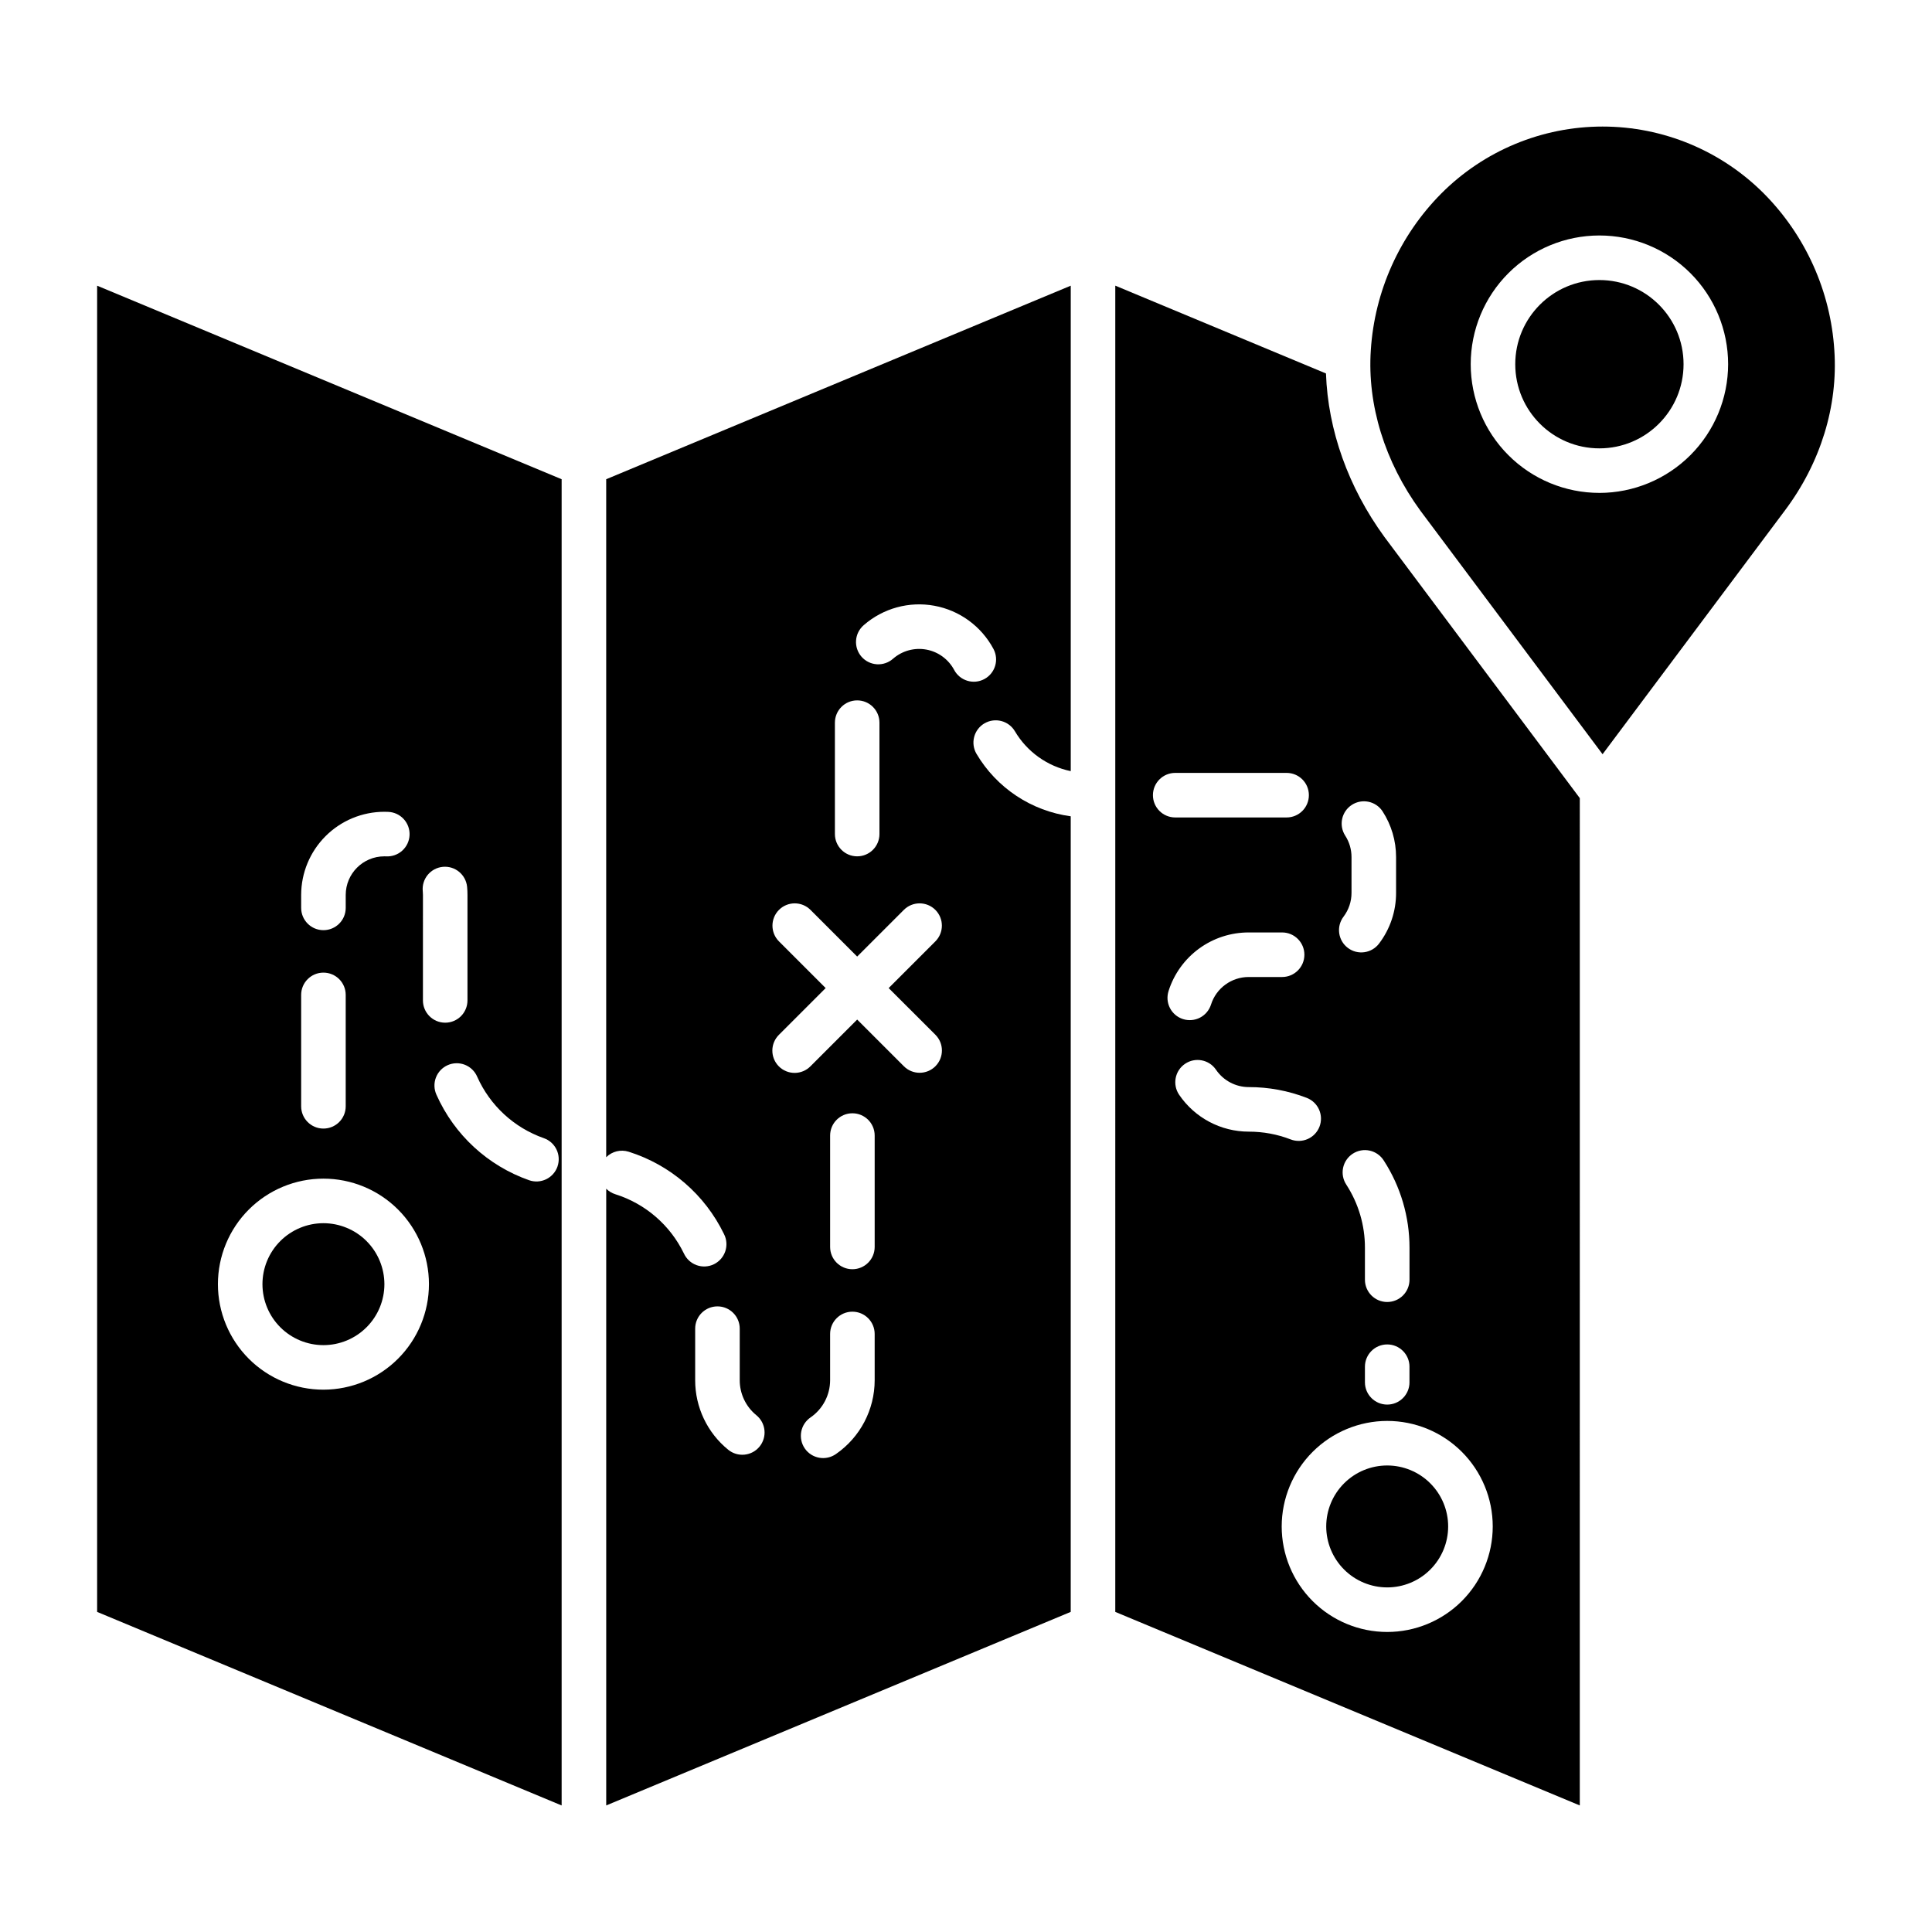 <?xml version="1.0" encoding="UTF-8"?>
<!-- The Best Svg Icon site in the world: iconSvg.co, Visit us! https://iconsvg.co -->
<svg fill="#000000" width="800px" height="800px" version="1.1" viewBox="144 144 512 512" xmlns="http://www.w3.org/2000/svg">
 <g>
  <path d="m511.62 564.68c4.285 0 8.395-1.699 11.422-4.731 3.031-3.031 4.734-7.141 4.734-11.426 0-4.285-1.703-8.395-4.734-11.422-3.027-3.031-7.141-4.734-11.422-4.734-4.285 0-8.395 1.703-11.426 4.734s-4.731 7.141-4.731 11.426c0.004 4.281 1.707 8.387 4.734 11.418 3.031 3.027 7.137 4.731 11.422 4.734z"/>
  <path d="m292.84 271-123.1-51.289v351.46l123.1 51.293zm-69.031 110.17c0.008-5.844 2.332-11.445 6.465-15.578 4.129-4.133 9.734-6.457 15.578-6.461 0.336 0 0.668 0.008 1 0.023 1.574 0.055 3.062 0.738 4.129 1.898 1.07 1.156 1.629 2.695 1.559 4.269-0.074 1.574-0.77 3.055-1.941 4.109-1.168 1.059-2.711 1.602-4.285 1.516-0.152-0.008-0.309-0.012-0.465-0.012l0.004 0.004c-5.652 0.004-10.23 4.582-10.234 10.23v3.434c0 3.262-2.644 5.902-5.906 5.902-3.258 0-5.902-2.641-5.902-5.902zm0 26.488c0-3.262 2.644-5.902 5.902-5.902 3.262 0 5.906 2.641 5.906 5.902v29.52c0 3.262-2.644 5.906-5.906 5.906-3.258 0-5.902-2.644-5.902-5.906zm5.902 104.62c-7.414 0-14.527-2.945-19.773-8.188-5.242-5.246-8.188-12.359-8.188-19.773 0-7.418 2.945-14.531 8.188-19.777 5.246-5.242 12.359-8.188 19.773-8.188 7.418 0 14.531 2.945 19.777 8.188 5.242 5.246 8.188 12.359 8.188 19.777-0.008 7.414-2.957 14.52-8.199 19.762-5.242 5.242-12.352 8.191-19.766 8.199zm26.371-103.16 0.004-27.953c0-0.332-0.016-0.668-0.047-1l-0.004 0.004c-0.312-3.246 2.066-6.133 5.312-6.445s6.129 2.066 6.441 5.312c0.066 0.703 0.098 1.422 0.098 2.129v27.953c0 3.262-2.641 5.906-5.902 5.906s-5.902-2.644-5.902-5.906zm35.66 44.027c-0.516 1.477-1.598 2.691-3.008 3.371-1.41 0.68-3.035 0.773-4.512 0.258-10.949-3.844-19.832-12.035-24.551-22.641-0.656-1.434-0.715-3.074-0.156-4.551 0.559-1.477 1.688-2.668 3.129-3.305 1.445-0.641 3.082-0.676 4.551-0.102 1.473 0.578 2.648 1.719 3.269 3.172 3.391 7.625 9.777 13.512 17.648 16.277 3.078 1.074 4.699 4.441 3.625 7.519z"/>
  <path d="m404.88 335.71c2.812-1.656 6.43-0.719 8.086 2.09 3.223 5.445 8.594 9.277 14.793 10.559v-128.65l-123.11 51.289v179.68c1.551-1.555 3.836-2.117 5.934-1.465 11.07 3.484 20.219 11.375 25.281 21.82 0.727 1.414 0.848 3.062 0.344 4.57-0.504 1.508-1.598 2.746-3.027 3.441-1.43 0.691-3.082 0.777-4.578 0.234-1.496-0.539-2.707-1.66-3.367-3.106-3.641-7.508-10.211-13.184-18.168-15.688-0.914-0.285-1.742-0.789-2.414-1.465v163.44l123.1-51.293v-210.84c-10.414-1.402-19.613-7.496-24.965-16.539-0.797-1.348-1.023-2.957-0.629-4.477 0.391-1.516 1.371-2.812 2.719-3.606zm-39.625-0.195 0.004-0.004c0-3.258 2.641-5.902 5.902-5.902s5.902 2.644 5.902 5.902v29.52c0 3.262-2.641 5.906-5.902 5.906s-5.902-2.644-5.902-5.906zm-19.961 191.84c-2.062 2.527-5.781 2.902-8.309 0.844-5.551-4.512-8.766-11.281-8.758-18.434v-13.66c0-3.262 2.644-5.902 5.906-5.902 3.258 0 5.902 2.641 5.902 5.902v13.66c-0.004 3.602 1.617 7.012 4.41 9.285 1.215 0.988 1.984 2.418 2.144 3.977 0.16 1.559-0.309 3.113-1.297 4.328zm30.504-17.59c-0.004 7.805-3.832 15.109-10.242 19.555-1.289 0.91-2.887 1.27-4.438 0.996-1.555-0.27-2.934-1.152-3.832-2.449-0.898-1.297-1.238-2.898-0.949-4.445 0.289-1.551 1.184-2.922 2.488-3.805 3.234-2.238 5.16-5.922 5.164-9.852v-12.254c0-3.258 2.644-5.902 5.902-5.902 3.262 0 5.906 2.644 5.906 5.902zm0-35.312c0 3.262-2.644 5.906-5.906 5.906-3.258 0-5.902-2.644-5.902-5.906v-29.52c0-3.262 2.644-5.902 5.902-5.902 3.262 0 5.906 2.641 5.906 5.902zm16.094-56.234h-0.004c2.309 2.309 2.305 6.047-0.004 8.352-2.309 2.305-6.047 2.305-8.352-0.004l-12.371-12.371-12.371 12.371c-1.102 1.121-2.609 1.758-4.184 1.762-1.574 0.008-3.086-0.613-4.199-1.727-1.113-1.113-1.734-2.625-1.727-4.199 0.004-1.574 0.641-3.082 1.762-4.184l12.367-12.371-12.371-12.371v0.004c-2.305-2.305-2.305-6.043 0-8.352 2.305-2.305 6.043-2.305 8.348 0l12.371 12.371 12.371-12.371c2.305-2.305 6.043-2.305 8.352 0 2.305 2.309 2.305 6.047-0.004 8.352l-12.371 12.371zm4.973-96.68h-0.004c-1.508-2.824-4.219-4.812-7.371-5.394-3.148-0.578-6.394 0.309-8.809 2.41-1.18 1.051-2.727 1.582-4.301 1.484-1.574-0.098-3.043-0.824-4.078-2.012s-1.555-2.742-1.438-4.316c0.113-1.57 0.855-3.031 2.055-4.055 5.129-4.469 12.016-6.356 18.703-5.125 6.691 1.23 12.453 5.445 15.656 11.449 1.535 2.875 0.449 6.453-2.43 7.988-2.875 1.535-6.453 0.449-7.988-2.43z"/>
  <path d="m229.71 468.16c-4.281 0-8.391 1.703-11.422 4.731-3.031 3.031-4.734 7.141-4.734 11.426 0 4.285 1.703 8.395 4.734 11.426 3.031 3.027 7.141 4.731 11.426 4.731s8.395-1.703 11.422-4.734c3.031-3.027 4.734-7.137 4.734-11.422-0.008-4.285-1.711-8.391-4.738-11.422-3.031-3.027-7.137-4.731-11.422-4.734z"/>
  <path d="m439.56 571.17 123.1 51.293 0.004-266.95-51.758-69.188c-9.617-13.188-14.988-28.34-15.508-43.352l-55.836-23.27zm14.125-164.57h0.004c1.434-4.504 4.269-8.438 8.09-11.223 3.824-2.785 8.434-4.281 13.164-4.269h8.832c3.258 0 5.902 2.644 5.902 5.902 0 3.262-2.644 5.906-5.902 5.906h-8.832c-4.57-0.012-8.621 2.938-10.008 7.293-0.473 1.5-1.52 2.754-2.918 3.477-1.395 0.723-3.023 0.859-4.519 0.379-1.5-0.48-2.742-1.539-3.457-2.938-0.715-1.402-0.84-3.031-0.348-4.527zm57.938 82.438 0.004 0.004c-3.262 0-5.906-2.644-5.906-5.906v-8.461c0.012-5.93-1.699-11.73-4.918-16.707-0.879-1.316-1.191-2.926-0.871-4.473 0.32-1.547 1.246-2.898 2.574-3.758 1.324-0.859 2.938-1.152 4.481-0.812 1.543 0.344 2.883 1.285 3.727 2.625 4.461 6.887 6.828 14.918 6.82 23.121v8.465c0 1.566-0.621 3.07-1.73 4.176-1.109 1.109-2.609 1.73-4.176 1.73zm5.902 17.152v4.133l0.004 0.004c0 3.258-2.644 5.902-5.902 5.902-3.262 0-5.906-2.644-5.906-5.902v-4.133c0-3.262 2.644-5.906 5.906-5.906 3.258 0 5.902 2.644 5.902 5.906zm-17.043-140.76c-1.742-2.734-0.957-6.363 1.766-8.129 2.719-1.762 6.356-1.004 8.141 1.703 2.344 3.613 3.59 7.828 3.586 12.137v9.461c0.016 4.859-1.57 9.586-4.508 13.453-1.969 2.602-5.672 3.117-8.273 1.148-2.602-1.965-3.113-5.668-1.145-8.27 1.379-1.82 2.125-4.047 2.117-6.332v-9.461c0.004-2.027-0.578-4.012-1.684-5.711zm11.145 155.13c7.414 0 14.527 2.945 19.773 8.191 5.242 5.242 8.191 12.355 8.191 19.773 0 7.414-2.949 14.527-8.191 19.773-5.246 5.242-12.359 8.191-19.773 8.191-7.418 0-14.531-2.949-19.773-8.191-5.246-5.246-8.191-12.359-8.191-19.773 0.008-7.414 2.957-14.523 8.199-19.766 5.242-5.242 12.352-8.191 19.766-8.199zm-17.949-77.98c-0.566 1.461-1.688 2.637-3.117 3.269-1.434 0.633-3.059 0.672-4.519 0.109-3.539-1.367-7.301-2.066-11.098-2.059-7.391 0-14.301-3.66-18.457-9.77-1.832-2.695-1.137-6.371 1.559-8.203 2.695-1.836 6.371-1.137 8.203 1.559 1.957 2.879 5.215 4.606 8.695 4.606 5.25-0.008 10.457 0.961 15.352 2.852 1.461 0.566 2.641 1.688 3.273 3.117 0.633 1.434 0.672 3.059 0.109 4.519zm-38.234-93.754h29.52c3.262 0 5.902 2.641 5.902 5.902 0 3.262-2.641 5.906-5.902 5.906h-29.52c-3.262 0-5.906-2.644-5.906-5.906 0-3.262 2.644-5.902 5.906-5.902z"/>
  <path d="m611.47 195.31c-11.328-11.379-26.719-17.773-42.77-17.773-16.055 0-31.445 6.394-42.773 17.773-11.027 11.125-17.652 25.867-18.648 41.504-0.965 14.48 3.695 29.57 13.121 42.5l48.297 64.562 48.34-64.621c9.441-12.586 14.082-27.652 13.082-42.426-0.992-15.641-7.617-30.391-18.648-41.52zm-43.609 79.312c-9.047 0-17.723-3.594-24.117-9.992-6.398-6.394-9.992-15.07-9.992-24.117s3.594-17.723 9.992-24.121c6.394-6.394 15.07-9.988 24.117-9.988s17.723 3.594 24.121 9.988c6.394 6.398 9.988 15.074 9.988 24.121-0.008 9.043-3.606 17.715-10 24.109-6.394 6.394-15.066 9.992-24.109 10.004z"/>
  <path d="m590.16 240.52c0 12.316-9.984 22.301-22.301 22.301-12.316 0-22.301-9.984-22.301-22.301s9.984-22.305 22.301-22.305c12.316 0 22.301 9.988 22.301 22.305"/>
 </g>
</svg>
